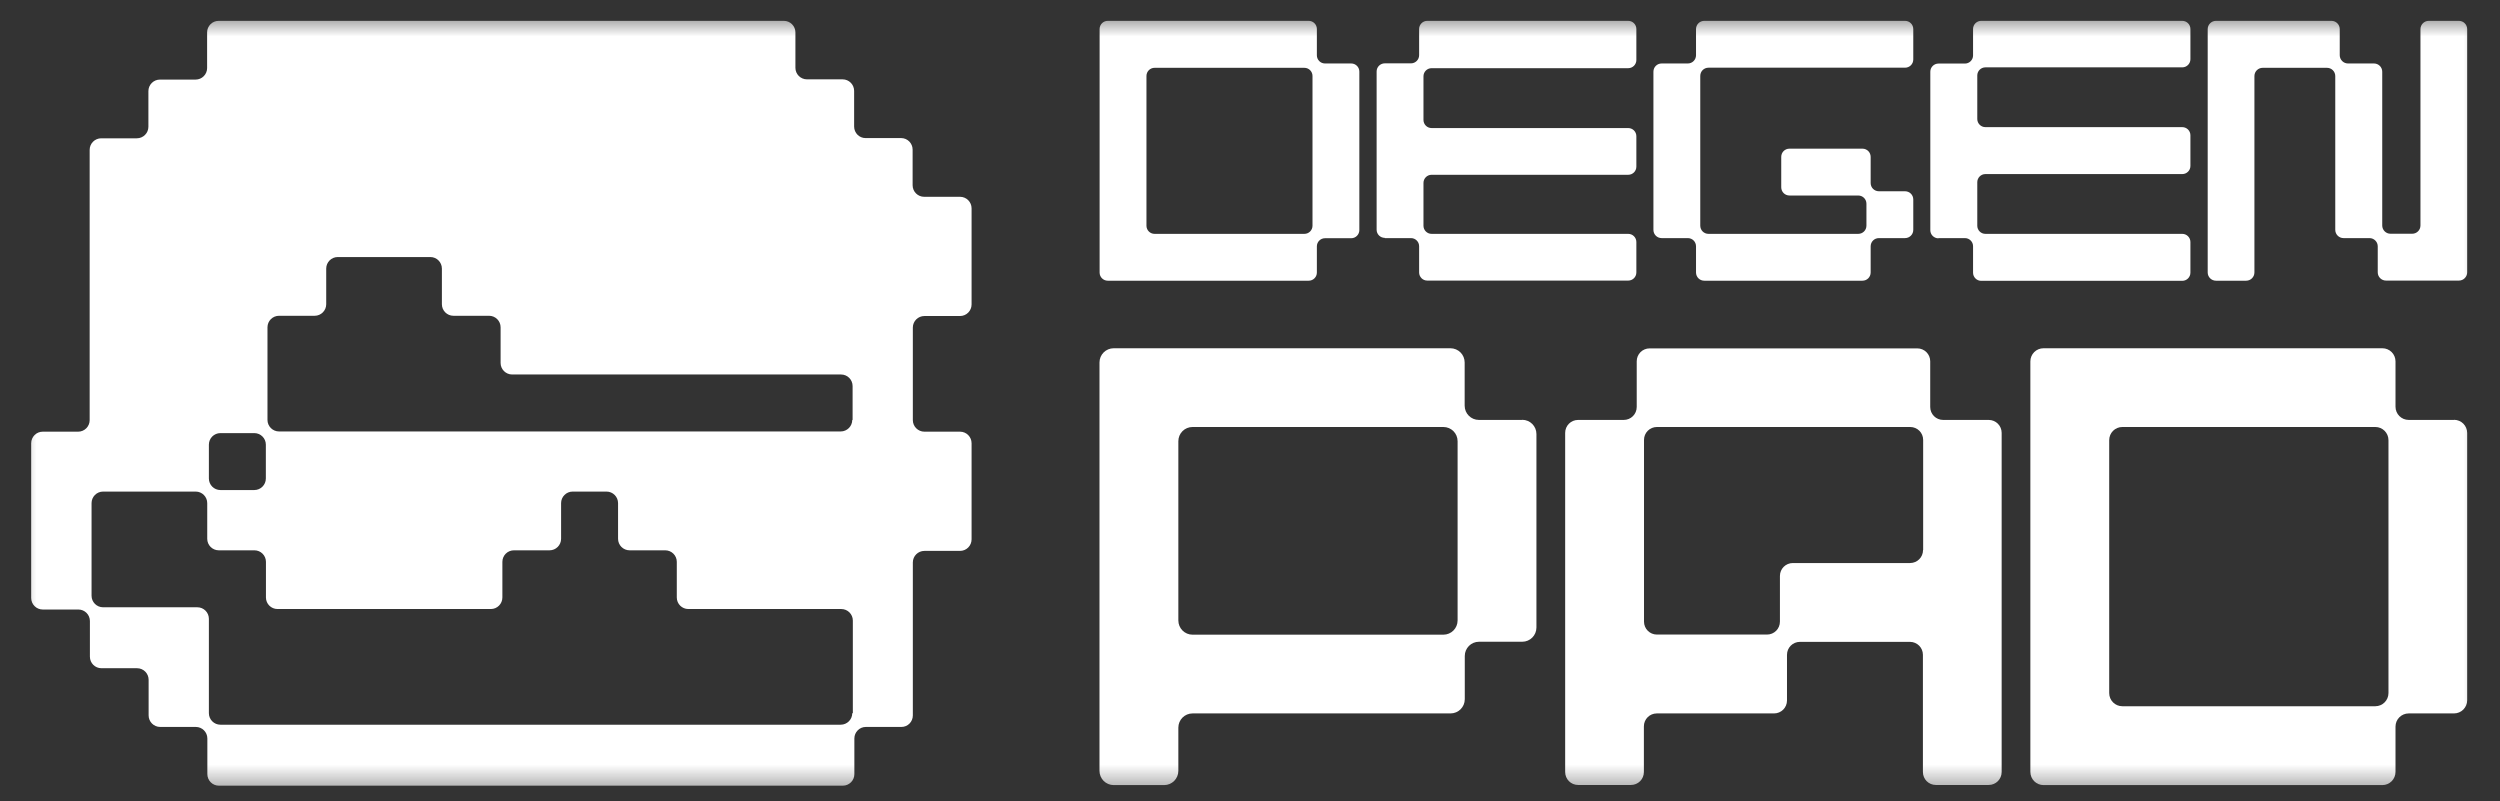 <svg width="103" height="33" viewBox="0 0 103 33" fill="none" xmlns="http://www.w3.org/2000/svg">
<rect x="0" y="0" width="103" height="33" fill="#333333" stroke="none"/>
<mask id="mask0_2462_87" style="mask-type:luminance" maskUnits="userSpaceOnUse" x="0" y="0" width="103" height="33">
<path d="M102.467 0.602H0.467V32.602H102.467V0.602Z" fill="white"/>
</mask>
<g mask="url(#mask0_2462_87)">
<path d="M39.544 8.108H38.075C37.813 8.108 37.6 7.895 37.6 7.633V6.164C37.6 5.902 37.386 5.689 37.13 5.689H35.66C35.399 5.689 35.19 5.475 35.19 5.213V3.744C35.19 3.482 34.977 3.269 34.715 3.269H33.246C32.984 3.269 32.771 3.056 32.771 2.794V1.335C32.771 1.073 32.557 0.859 32.296 0.859H9.008C8.746 0.859 8.533 1.073 8.533 1.335V2.804C8.533 3.066 8.32 3.279 8.058 3.279H6.589C6.327 3.279 6.114 3.492 6.114 3.754V5.223C6.114 5.485 5.9 5.698 5.639 5.698H4.17C3.908 5.698 3.694 5.912 3.694 6.173V17.31C3.694 17.572 3.481 17.785 3.219 17.785H1.76C1.498 17.785 1.285 17.999 1.285 18.261V24.637C1.285 24.898 1.498 25.112 1.76 25.112H3.229C3.491 25.112 3.704 25.325 3.704 25.587V27.056C3.704 27.318 3.917 27.531 4.179 27.531H5.648C5.91 27.531 6.123 27.744 6.123 28.006V29.475C6.123 29.737 6.337 29.95 6.599 29.95H8.068C8.33 29.95 8.543 30.164 8.543 30.425V31.895C8.543 32.157 8.756 32.37 9.018 32.37H34.725C34.986 32.37 35.2 32.157 35.2 31.895V30.425C35.2 30.164 35.413 29.95 35.67 29.95H37.139C37.401 29.95 37.609 29.737 37.609 29.475V23.172C37.609 22.91 37.823 22.697 38.085 22.697H39.554C39.816 22.697 40.029 22.484 40.029 22.222V18.261C40.029 17.999 39.816 17.785 39.554 17.785H38.085C37.823 17.785 37.609 17.572 37.609 17.31V13.495C37.609 13.233 37.823 13.02 38.085 13.02H39.554C39.816 13.02 40.029 12.806 40.029 12.544V8.583C40.029 8.321 39.816 8.108 39.554 8.108H39.544ZM8.606 18.319C8.606 18.057 8.819 17.844 9.081 17.844H10.477C10.739 17.844 10.953 18.057 10.953 18.319V19.715C10.953 19.977 10.739 20.19 10.477 20.19H9.081C8.819 20.19 8.606 19.977 8.606 19.715V18.319ZM35.113 29.383C35.113 29.645 34.899 29.858 34.637 29.858H9.081C8.819 29.858 8.606 29.645 8.606 29.383V25.495C8.606 25.233 8.393 25.02 8.131 25.02H4.247C3.985 25.02 3.772 24.806 3.772 24.544V20.729C3.772 20.467 3.985 20.253 4.247 20.253H8.063C8.325 20.253 8.538 20.467 8.538 20.729V22.198C8.538 22.459 8.751 22.673 9.013 22.673H10.482C10.744 22.673 10.957 22.886 10.957 23.148V24.617C10.957 24.879 11.171 25.092 11.433 25.092H20.223C20.485 25.092 20.698 24.879 20.698 24.617V23.148C20.698 22.886 20.911 22.673 21.173 22.673H22.642C22.904 22.673 23.117 22.459 23.117 22.198V20.729C23.117 20.467 23.331 20.253 23.593 20.253H24.989C25.251 20.253 25.464 20.467 25.464 20.729V22.198C25.464 22.459 25.677 22.673 25.939 22.673H27.408C27.67 22.673 27.884 22.886 27.884 23.148V24.617C27.884 24.879 28.097 25.092 28.359 25.092H34.662C34.923 25.092 35.137 25.305 35.137 25.567V29.383H35.113ZM35.113 17.301C35.113 17.562 34.899 17.776 34.637 17.776H11.496C11.234 17.776 11.02 17.562 11.02 17.301V13.485C11.02 13.223 11.234 13.01 11.496 13.01H12.965C13.226 13.01 13.44 12.796 13.44 12.535V11.066C13.44 10.804 13.653 10.59 13.915 10.59H17.731C17.993 10.59 18.206 10.804 18.206 11.066V12.535C18.206 12.796 18.419 13.01 18.681 13.01H20.15C20.412 13.01 20.625 13.223 20.625 13.485V14.954C20.625 15.216 20.839 15.429 21.1 15.429H34.652C34.914 15.429 35.127 15.643 35.127 15.904V17.301H35.113Z" fill="white"/>
<path d="M45.639 11.565H53.92C54.104 11.565 54.255 11.415 54.255 11.23V10.149C54.255 9.965 54.405 9.815 54.589 9.815H55.67C55.855 9.815 56.005 9.664 56.005 9.48V2.949C56.005 2.765 55.855 2.615 55.67 2.615H54.589C54.405 2.615 54.255 2.464 54.255 2.28V1.194C54.255 1.01 54.104 0.859 53.92 0.859H45.639C45.455 0.859 45.304 1.01 45.304 1.194V11.23C45.304 11.415 45.455 11.565 45.639 11.565ZM47.234 3.129C47.234 2.944 47.384 2.794 47.568 2.794H53.74C53.925 2.794 54.075 2.944 54.075 3.129V9.301C54.075 9.485 53.925 9.635 53.74 9.635H47.568C47.384 9.635 47.234 9.485 47.234 9.301V3.129Z" fill="white"/>
<path d="M101.308 0.859H100.063C99.874 0.859 99.723 1.015 99.723 1.199V9.291C99.723 9.48 99.568 9.63 99.384 9.63H98.487C98.298 9.63 98.148 9.475 98.148 9.291V2.954C98.148 2.765 97.993 2.615 97.808 2.615H96.737C96.548 2.615 96.397 2.459 96.397 2.275V1.199C96.397 1.01 96.242 0.859 96.058 0.859H91.297C91.108 0.859 90.957 1.015 90.957 1.199V11.226C90.957 11.415 91.112 11.565 91.297 11.565H92.543C92.732 11.565 92.882 11.41 92.882 11.226V3.133C92.882 2.944 93.037 2.794 93.222 2.794H95.874C96.063 2.794 96.213 2.949 96.213 3.133V9.47C96.213 9.659 96.368 9.81 96.552 9.81H97.624C97.813 9.81 97.963 9.965 97.963 10.149V11.221C97.963 11.41 98.118 11.56 98.303 11.56H101.308C101.498 11.56 101.648 11.405 101.648 11.221V1.199C101.648 1.01 101.493 0.859 101.308 0.859Z" fill="white"/>
<path d="M57.052 9.81H58.133C58.317 9.81 58.468 9.96 58.468 10.144V11.226C58.468 11.41 58.618 11.56 58.802 11.56H67.083C67.268 11.56 67.418 11.41 67.418 11.226V9.97C67.418 9.786 67.268 9.635 67.083 9.635H58.981C58.797 9.635 58.647 9.485 58.647 9.301V7.536C58.647 7.352 58.797 7.201 58.981 7.201H67.083C67.268 7.201 67.418 7.051 67.418 6.867V5.611C67.418 5.427 67.268 5.276 67.083 5.276H58.981C58.797 5.276 58.647 5.126 58.647 4.942V3.143C58.647 2.959 58.797 2.809 58.981 2.809H67.083C67.268 2.809 67.418 2.658 67.418 2.474V1.194C67.418 1.01 67.268 0.859 67.083 0.859H58.802C58.618 0.859 58.468 1.01 58.468 1.194V2.275C58.468 2.459 58.317 2.61 58.133 2.61H57.052C56.868 2.61 56.717 2.76 56.717 2.944V9.466C56.717 9.65 56.868 9.8 57.052 9.8V9.81Z" fill="white"/>
<path d="M68.46 9.81H69.537C69.726 9.81 69.876 9.96 69.876 10.149V11.226C69.876 11.415 70.027 11.565 70.216 11.565H76.732C76.921 11.565 77.071 11.415 77.071 11.226V10.149C77.071 9.96 77.222 9.81 77.411 9.81H78.487C78.676 9.81 78.827 9.659 78.827 9.47V8.219C78.827 8.03 78.676 7.88 78.487 7.88H77.411C77.222 7.88 77.071 7.73 77.071 7.541V6.464C77.071 6.275 76.921 6.125 76.732 6.125H73.726C73.537 6.125 73.387 6.275 73.387 6.464V7.715C73.387 7.904 73.537 8.055 73.726 8.055H76.558C76.747 8.055 76.897 8.205 76.897 8.394V9.296C76.897 9.485 76.747 9.635 76.558 9.635H70.39C70.201 9.635 70.051 9.485 70.051 9.296V3.129C70.051 2.939 70.201 2.789 70.39 2.789H78.487C78.676 2.789 78.827 2.639 78.827 2.45V1.199C78.827 1.01 78.676 0.859 78.487 0.859H70.216C70.027 0.859 69.876 1.01 69.876 1.199V2.275C69.876 2.464 69.726 2.615 69.537 2.615H68.46C68.271 2.615 68.121 2.765 68.121 2.954V9.47C68.121 9.659 68.271 9.81 68.46 9.81Z" fill="white"/>
<path d="M79.864 9.81H80.955C81.139 9.81 81.29 9.96 81.29 10.144V11.235C81.29 11.419 81.44 11.57 81.624 11.57H89.91C90.094 11.57 90.245 11.419 90.245 11.235V9.97C90.245 9.786 90.094 9.635 89.91 9.635H81.799C81.614 9.635 81.464 9.485 81.464 9.301V7.507C81.464 7.322 81.614 7.172 81.799 7.172H89.91C90.094 7.172 90.245 7.022 90.245 6.838V5.572C90.245 5.388 90.094 5.238 89.91 5.238H81.799C81.614 5.238 81.464 5.087 81.464 4.903V3.109C81.464 2.925 81.614 2.775 81.799 2.775H89.91C90.094 2.775 90.245 2.624 90.245 2.44V1.194C90.245 1.01 90.094 0.859 89.91 0.859H81.624C81.44 0.859 81.29 1.01 81.29 1.194V2.285C81.29 2.469 81.139 2.619 80.955 2.619H79.864C79.68 2.619 79.529 2.77 79.529 2.954V9.485C79.529 9.669 79.68 9.819 79.864 9.819V9.81Z" fill="white"/>
<path d="M81.939 17.301H80.058C79.762 17.301 79.525 17.063 79.525 16.767V14.886C79.525 14.59 79.287 14.353 78.991 14.353H67.966C67.67 14.353 67.433 14.59 67.433 14.886V16.767C67.433 17.063 67.195 17.301 66.899 17.301H65.018C64.722 17.301 64.485 17.538 64.485 17.834V31.807C64.485 32.103 64.722 32.341 65.018 32.341H67.195C67.491 32.341 67.728 32.103 67.728 31.807V29.926C67.728 29.63 67.966 29.393 68.261 29.393H73.091C73.386 29.393 73.624 29.155 73.624 28.86V26.978C73.624 26.683 73.862 26.445 74.157 26.445H78.691C78.986 26.445 79.224 26.683 79.224 26.978V31.807C79.224 32.103 79.462 32.341 79.757 32.341H81.934C82.23 32.341 82.468 32.103 82.468 31.807V17.834C82.468 17.538 82.23 17.301 81.934 17.301H81.939ZM79.229 22.663C79.229 22.959 78.991 23.197 78.695 23.197H73.866C73.571 23.197 73.333 23.434 73.333 23.73V25.611C73.333 25.907 73.096 26.144 72.8 26.144H68.266C67.971 26.144 67.733 25.907 67.733 25.611V18.125C67.733 17.829 67.971 17.592 68.266 17.592H78.7C78.996 17.592 79.234 17.829 79.234 18.125V22.658L79.229 22.663Z" fill="white"/>
<path d="M101.105 17.301H99.239C98.938 17.301 98.695 17.058 98.695 16.758V14.891C98.695 14.59 98.453 14.348 98.153 14.348H84.194C83.893 14.348 83.651 14.59 83.651 14.891V31.802C83.651 32.103 83.893 32.346 84.194 32.346H98.153C98.453 32.346 98.695 32.103 98.695 31.802V29.936C98.695 29.635 98.938 29.393 99.239 29.393H101.105C101.405 29.393 101.648 29.15 101.648 28.85V17.839C101.648 17.538 101.405 17.296 101.105 17.296V17.301ZM98.405 28.554C98.405 28.855 98.162 29.097 97.862 29.097H87.442C87.141 29.097 86.899 28.855 86.899 28.554V18.135C86.899 17.834 87.141 17.592 87.442 17.592H97.862C98.162 17.592 98.405 17.834 98.405 18.135V28.554Z" fill="white"/>
<path d="M62.71 17.301H60.931C60.606 17.301 60.344 17.039 60.344 16.714V14.935C60.344 14.61 60.082 14.348 59.757 14.348H45.886C45.561 14.348 45.299 14.61 45.299 14.935V31.759C45.299 32.084 45.561 32.346 45.886 32.346H47.961C48.286 32.346 48.548 32.084 48.548 31.759V29.98C48.548 29.655 48.809 29.393 49.134 29.393H59.762C60.087 29.393 60.349 29.131 60.349 28.806V27.027C60.349 26.702 60.611 26.44 60.935 26.44H62.715C63.04 26.44 63.301 26.178 63.301 25.853V17.883C63.301 17.558 63.04 17.296 62.715 17.296L62.71 17.301ZM60.053 25.562C60.053 25.887 59.791 26.149 59.466 26.149H49.134C48.809 26.149 48.548 25.887 48.548 25.562V18.178C48.548 17.853 48.809 17.592 49.134 17.592H59.466C59.791 17.592 60.053 17.853 60.053 18.178V25.562Z" fill="white"/>
</g>
</svg>
